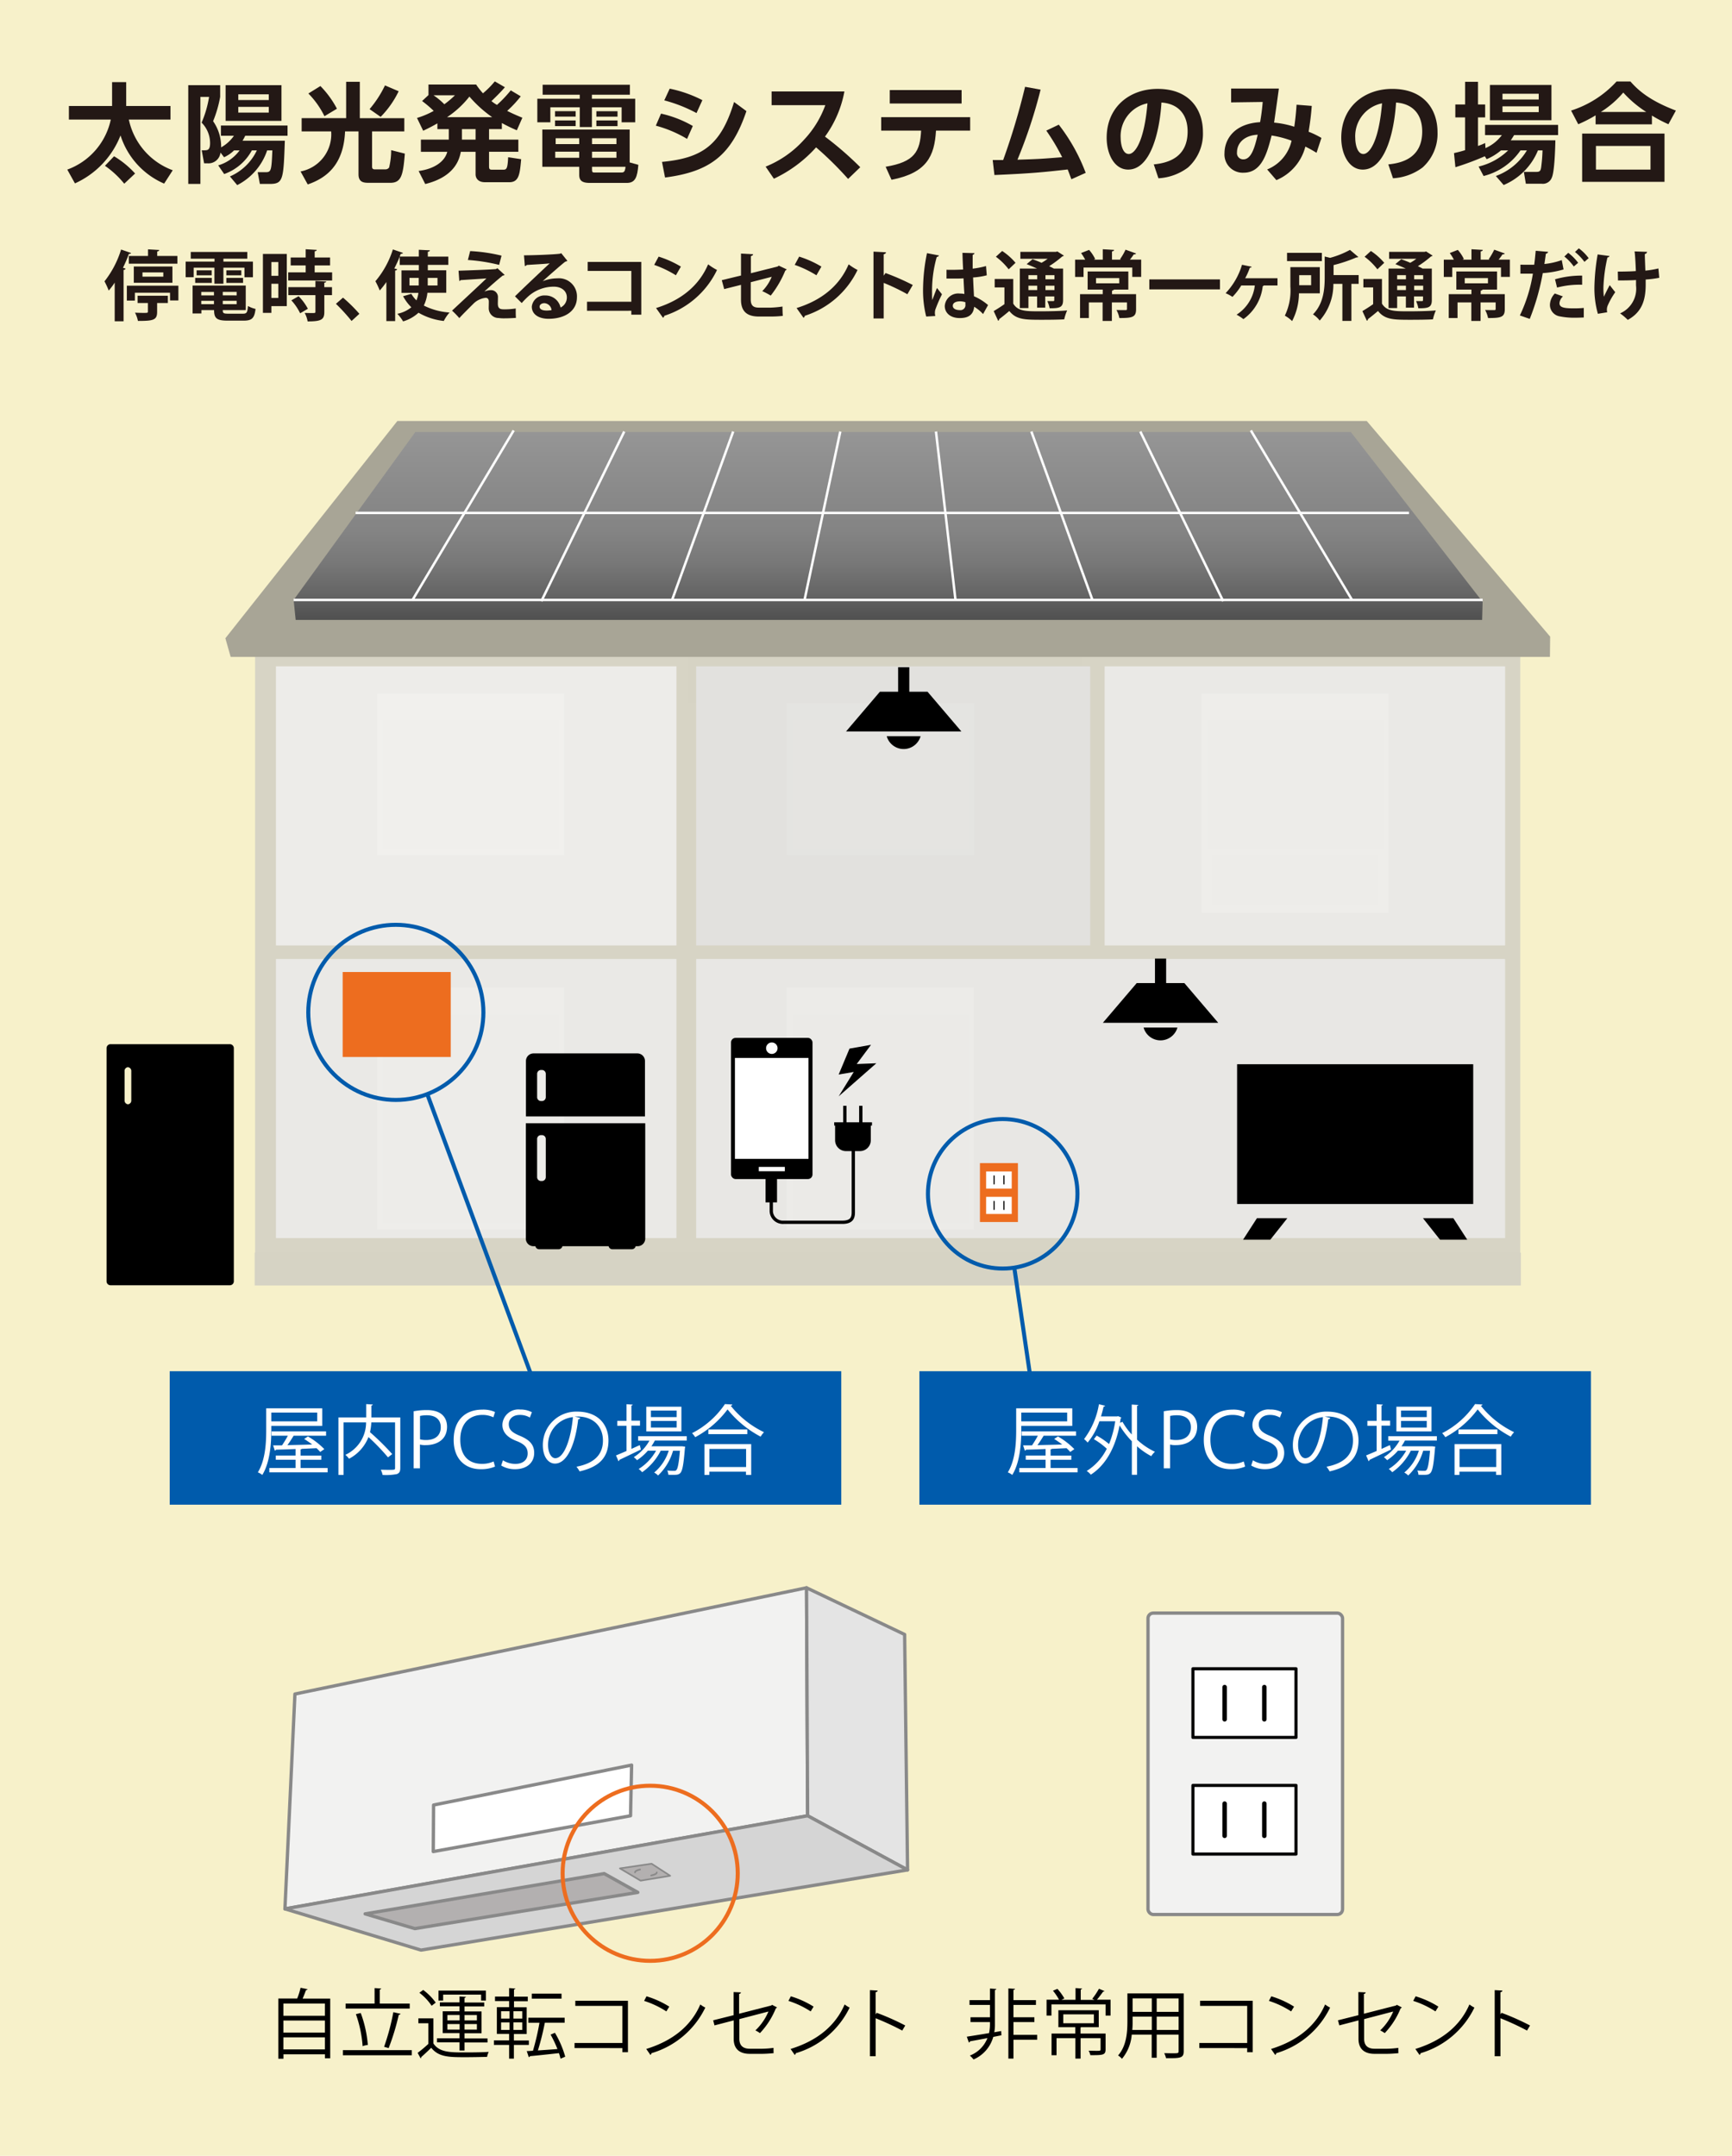 <svg xmlns="http://www.w3.org/2000/svg" xmlns:xlink="http://www.w3.org/1999/xlink" width="262" height="326.113" viewBox="0 0 262 326.113">
  <defs>
    <linearGradient id="linear-gradient" x1="0.5" y1="1.361" x2="0.5" y2="-1.976" gradientUnits="objectBoundingBox">
      <stop offset="0.06" stop-color="#2b2b2b"/>
      <stop offset="0.1" stop-color="#4b4b4b"/>
      <stop offset="0.15" stop-color="#656565"/>
      <stop offset="0.2" stop-color="#787878"/>
      <stop offset="0.25" stop-color="#848484"/>
      <stop offset="0.3" stop-color="#888"/>
      <stop offset="0.88" stop-color="#d0d0d0"/>
    </linearGradient>
  </defs>
  <g id="アセット_6" data-name="アセット 6" style="isolation: isolate">
    <g id="_レイヤー_2">
      <g id="WORKS">
        <rect id="長方形_863" data-name="長方形 863" width="262" height="326.113" fill="#f7f1ca"/>
        <path id="パス_1397" data-name="パス 1397" d="M6.2,20.8a10.342,10.342,0,0,0,6.582-7.567H6.446V11.181h6.533V7.57h2.134v3.611h6.7v2.052h-6.3A10.487,10.487,0,0,0,22.154,20.9l-1.3,2.019a11.861,11.861,0,0,1-6.6-7.288,13.26,13.26,0,0,1-6.894,7.255L6.2,20.8Zm7.074-2.019a13.974,13.974,0,0,1,3.184,2.61l-1.641,1.543A14,14,0,0,0,11.9,20.225l1.379-1.444Z" transform="translate(3.977 4.855)" fill="#231815"/>
        <path id="パス_1398" data-name="パス 1398" d="M21.88,19.98a6.13,6.13,0,0,0,3.234-2.265h-.837a5.08,5.08,0,0,1-1.51,1.034l-.542-.706a1.824,1.824,0,0,1-1.986,1.625h-.492l-.361-1.97h.41c.476,0,.854-.033.854-1.083a4.4,4.4,0,0,0-1.28-3.1A16.377,16.377,0,0,0,20.5,9.623H19.188V22.787H17.35V7.85h4.826V9.623A18.247,18.247,0,0,1,21.109,13.3a6.754,6.754,0,0,1,1.215,3.956A5.772,5.772,0,0,0,24.26,15.5h-1.97V13.956H32.369V15.5h-6.4c-.131.263-.23.46-.41.755h6.4c-.2,5.827-.23,6.533-2.265,6.533h-1.51l-.328-1.773h1.083c.936,0,1-.049,1.133-3.3h-.788a9.16,9.16,0,0,1-4.53,5.252l-1.1-1.313a8,8,0,0,0,4.071-3.939h-.755a7.675,7.675,0,0,1-4.186,3.578l-.9-1.313ZM31.45,7.85v5.4H23V7.85H31.45ZM24.917,9.229v.87h4.612v-.87Zm0,1.9V12h4.612v-.87Z" transform="translate(11.128 5.035)" fill="#231815"/>
        <path id="パス_1399" data-name="パス 1399" d="M27.864,13.039h6.73V7.54h2.068v5.5h6.73v2H38.517v5.3c0,.148,0,.443.394.443h1.625a.67.67,0,0,0,.558-.279,11.276,11.276,0,0,0,.312-2.626l2.068.525c-.263,3.217-.509,4.415-2.2,4.415H38.106c-.739,0-1.641,0-1.641-1.28v-6.5H34.43c-.213,5.039-2.79,7.042-5.646,8.026L27.7,21.1a5.72,5.72,0,0,0,4.629-6.057H27.864v-2Zm3.447-.3a13.1,13.1,0,0,0-2.429-3.431L30.7,8.18A14.335,14.335,0,0,1,33.2,11.611l-1.888,1.133Zm6.828-1.067A16.459,16.459,0,0,0,40.47,8.082l2.068.886a14.321,14.321,0,0,1-2.725,3.874Z" transform="translate(17.767 4.836)" fill="#231815"/>
        <path id="パス_1400" data-name="パス 1400" d="M54.122,9.765a17.069,17.069,0,0,1-2.052,2.2c.854.427,1.346.64,2.3,1.034l-.837,1.9a24.693,24.693,0,0,1-2.265-1.1v.919H49.329v1.592h4.432v1.838H49.329V20.4c0,.41.164.46.46.46h1.674c.509,0,.673-.115.755-1.888l1.97.3c-.2,2.216-.312,3.48-1.789,3.48H48.705c-1.133,0-1.412-.722-1.412-1.182V18.153H45.061c-.213,1.1-.87,3.759-5.384,4.875l-1-1.97c2.446-.328,3.972-1.477,4.333-2.905H39.021V16.314h4.218V14.722H41.516v-.87c-.755.427-1.247.689-2.15,1.116l-.936-1.937a12.3,12.3,0,0,0,2.528-1.067A17.5,17.5,0,0,0,39.2,10.471l.968-.9V7.976h7.206a11.54,11.54,0,0,0,1.034,1.33A13.4,13.4,0,0,0,50.2,7.5l1.527.886c-.673.788-1.494,1.576-2.035,2.1a5.623,5.623,0,0,0,.837.574,18.985,18.985,0,0,0,2.085-2.2l1.51.9ZM40.925,9.6a10.71,10.71,0,0,1,1.641,1.362A13.946,13.946,0,0,0,44.175,9.6Zm8.88,3.316A18.509,18.509,0,0,1,46.358,9.8a14.415,14.415,0,0,1-3.381,3.119Zm-2.511,1.806H45.225v1.592h2.068Z" transform="translate(24.649 4.81)" fill="#231815"/>
        <path id="パス_1401" data-name="パス 1401" d="M63.521,9.32H57.776v.607h6.549v3.562H62.274V11.224h-4.5v2.987H55.938V11.224H51.49v2.265H49.52V9.927h6.418V9.32H50.324V7.81h13.2Zm1.28,10.6c-.148,1.871-.46,2.741-1.756,2.741H57.5c-.9,0-1.641-.148-1.641-1.182V20.219H50.275v-5.63H63.488v4.973l1.313.361Zm-9.487-8.109v.821H52.2v-.821Zm0,1.4v.854H52.2V13.21Zm.542,4.727H52.228v.919h3.627Zm0-2.035H52.294v.886h3.562V15.9Zm5.63,0H57.793v.886h3.693Zm0,2.035H57.793v.919h3.693Zm.657,3.151c.443,0,.624-.033.722-.87H57.793v.46c0,.328.066.41.378.41h3.972Zm-.492-9.274v.821h-3.2v-.821Zm0,1.4v.854h-3.2V13.21Z" transform="translate(31.762 5.009)" fill="#231815"/>
        <path id="パス_1402" data-name="パス 1402" d="M65.167,15.77a18.54,18.54,0,0,0-4.727-2l.788-1.822a16.869,16.869,0,0,1,4.809,1.871Zm-3.792,3.48c6.057-.574,8.913-2.495,10.9-9.061l1.871,1.379C71.9,18.2,68.7,20.727,61.835,21.613l-.46-2.364Zm5.22-7.386a22.117,22.117,0,0,0-4.875-1.92l.821-1.773a19.162,19.162,0,0,1,4.941,1.74Z" transform="translate(38.766 5.24)" fill="#231815"/>
        <path id="パス_1403" data-name="パス 1403" d="M82.477,8.43a16.744,16.744,0,0,1-2.938,6.828,50.314,50.314,0,0,1,5.335,4.629L83.035,21.66a51.292,51.292,0,0,0-4.842-4.776,19.914,19.914,0,0,1-6.385,4.744L70.56,19.8a15.683,15.683,0,0,0,5.811-4.071A15.1,15.1,0,0,0,79.588,10.5H71.463V8.43H82.477Z" transform="translate(45.257 5.407)" fill="#231815"/>
        <path id="パス_1404" data-name="パス 1404" d="M81.883,19.9c4.4-.722,5.2-2.314,5.367-5.466H81.21V12.4H94.669v2.035H89.5c-.23,3.874-1.4,6.4-6.73,7.436l-.886-1.97ZM93.373,8.3v2.035H82.507V8.3Z" transform="translate(52.088 5.324)" fill="#231815"/>
        <path id="パス_1405" data-name="パス 1405" d="M91.49,19.079h1.576A103.367,103.367,0,0,0,96.381,8l2.347.427a74.915,74.915,0,0,1-3.5,10.6c3.316-.1,3.66-.131,6.763-.378a31.93,31.93,0,0,0-2.4-4.021l1.888-.9a27.648,27.648,0,0,1,4.071,7.288l-2.167.968c-.279-.755-.378-1.034-.558-1.477-3.726.41-5.351.591-11.079.837l-.263-2.265Z" transform="translate(58.682 5.131)" fill="#231815"/>
        <path id="パス_1406" data-name="パス 1406" d="M109.114,19.614c2.068-.2,5.121-.985,5.121-4.973,0-2.561-1.379-4.2-3.956-4.383C110,14.739,108.621,20.4,105.24,20.4c-2.085,0-3.25-2.347-3.25-4.809,0-4.727,3.545-7.4,7.7-7.4,4.891,0,6.861,3.184,6.861,6.549a6.832,6.832,0,0,1-2.265,5.351,8.259,8.259,0,0,1-4.465,1.625l-.706-2.1Zm-5.006-3.972c0,.771.246,2.4,1.231,2.4.87,0,2.314-1.723,2.823-7.665A5.068,5.068,0,0,0,104.107,15.642Z" transform="translate(65.416 5.253)" fill="#231815"/>
        <path id="パス_1407" data-name="パス 1407" d="M119.3,20.4a6.127,6.127,0,0,0,3.693-4.35,15.212,15.212,0,0,0-3.02-.788c-.689,2.708-1.494,5.63-4.235,5.63a2.765,2.765,0,0,1-2.889-2.987c0-1.723,1.133-4.4,5.384-4.662.2-1.083.345-2.364.394-3.053l-4.776.066V8.16h7.222c-.23,1.723-.476,3.431-.722,5.154a14.3,14.3,0,0,1,3.053.624c.181-1.264.263-2.117.345-3.332l2.3.181c-.115,1.494-.23,2.347-.476,3.907a12.93,12.93,0,0,1,1.937.936l-.739,2.249c-.607-.361-.952-.574-1.691-.936a7.512,7.512,0,0,1-4.383,5.072L119.3,20.4Zm-4.563-2.577a.942.942,0,0,0,.968,1.05c1.264,0,1.756-2.019,2.167-3.726C116.051,15.218,114.738,16.252,114.738,17.828Z" transform="translate(72.382 5.234)" fill="#231815"/>
        <path id="パス_1408" data-name="パス 1408" d="M130.734,19.614c2.068-.2,5.121-.985,5.121-4.973,0-2.561-1.379-4.2-3.956-4.383-.279,4.481-1.658,10.144-5.039,10.144-2.085,0-3.25-2.347-3.25-4.809,0-4.727,3.545-7.4,7.7-7.4,4.891,0,6.861,3.184,6.861,6.549A6.832,6.832,0,0,1,135.9,20.09a8.259,8.259,0,0,1-4.465,1.625l-.706-2.1Zm-5.006-3.972c0,.771.246,2.4,1.231,2.4.87,0,2.314-1.723,2.823-7.665A5.068,5.068,0,0,0,125.727,15.642Z" transform="translate(79.283 5.253)" fill="#231815"/>
        <path id="パス_1409" data-name="パス 1409" d="M141.107,17.914a8.359,8.359,0,0,1-2.167,1.33l-.279-.443a42.347,42.347,0,0,1-4.448,1.658L134,18.324c.492-.115.936-.213,1.674-.443V12.924H134.2V10.971h1.477V7.54h1.953v3.431h1.083v1.953h-1.083v4.317a9.444,9.444,0,0,0,1.083-.443l.049.771a6.119,6.119,0,0,0,2.479-1.97h-2.544V14.056h11.047V15.6h-6.648c-.2.312-.3.492-.509.788h6.746c0,.1-.066,4.563-.525,5.614a1.448,1.448,0,0,1-1.576.952h-2.364l-.3-1.789h1.953c.525,0,.591-.279.657-.657a24.338,24.338,0,0,0,.213-2.593H146.7a9.633,9.633,0,0,1-5.187,5.236l-1.182-1.362a9.06,9.06,0,0,0,4.694-3.874h-.968a9.578,9.578,0,0,1-5.581,3.874l-.755-1.428a9.537,9.537,0,0,0,4.465-2.446h-1.083Zm-1.674-9.9h9.307v5.335h-9.307Zm1.9,1.33v.87h5.482v-.87Zm0,1.9v.886h5.482V11.25Z" transform="translate(85.947 4.836)" fill="#231815"/>
        <path id="パス_1410" data-name="パス 1410" d="M159.513,13.977a20.89,20.89,0,0,1-2.495-1.313v1.33H148.5V12.631a20.623,20.623,0,0,1-2.626,1.346l-1.083-2.068a15.774,15.774,0,0,0,6.877-4.4h2.1c1.018,1.149,2.675,2.807,6.877,4.4l-1.133,2.068Zm-.591,1.412v7.3H146.464v-7.3h12.458Zm-2.117,1.871h-8.256v3.578h8.256Zm-.64-5.138a16.864,16.864,0,0,1-3.48-2.938,14.731,14.731,0,0,1-3.4,2.938Z" transform="translate(92.868 4.817)" fill="#231815"/>
        <path id="パス_1411" data-name="パス 1411" d="M11.189,27.986a10.443,10.443,0,0,1-.919,1.231,13.171,13.171,0,0,0-.64-1.4,14.71,14.71,0,0,0,2.511-4.809l1.51.525c-.049.1-.148.148-.328.131a21.3,21.3,0,0,1-.9,2.1l.394.131c-.016.1-.115.181-.3.2v7.764H11.173V28.019Zm1.838.492h7.78v2.232H19.544V29.546H14.226v1.182H13.011V28.479Zm.279-4.5h2.905v-1l1.691.1c0,.131-.1.181-.3.23v.673H20.66v1.165H13.307V23.981Zm6.6,4.054H14.062V25.573h5.843ZM14.636,31.1v-1.1h4.58v1.1H17.591v1.346c0,1.247-.607,1.362-2.905,1.362a4.361,4.361,0,0,0-.443-1.247c.427.016.9.033,1.247.033.64,0,.706,0,.706-.2V31.1H14.6Zm.739-4.629v.64h3.151v-.64Z" transform="translate(6.177 14.739)" fill="#231815"/>
        <path id="パス_1412" data-name="パス 1412" d="M18.325,25.6v1.444H17.11V24.681h4.366v-.443H17.881V23.22h8.552v1.018H22.822v.443h4.465v2.364h-1.28V25.6H22.822v2.429H21.46V25.6H18.308Zm4.4,6.434c0,.443.1.525.837.525h2.2c.591,0,.689-.164.771-1.165a4.184,4.184,0,0,0,1.149.443c-.164,1.4-.542,1.773-1.806,1.773H23.446c-1.641,0-2.035-.361-2.035-1.592H19.49v.509H18.16V28.308H26.2v3.71h-3.48ZM18.554,27.9v-.755h2.511V27.9Zm.213-1.9h2.282v.755H18.768Zm2.626,3.266h-1.92v.525h1.92Zm-1.92,1.855h1.92v-.509h-1.92Zm5.351-1.33V29.26h-2.1v.525Zm-2.1,1.33h2.1v-.509h-2.1Zm.542-5.121H25.53v.755H23.265Zm0,1.9v-.755h2.528V27.9Z" transform="translate(10.974 14.893)" fill="#231815"/>
        <path id="パス_1413" data-name="パス 1413" d="M27.841,23.676v7.9H25.51v1.018H24.23V23.676Zm-1.28,1.231H25.51v2.085h1.05ZM25.51,30.34h1.05V28.19H25.51Zm6.549-3.874H34.7V27.7H28.054V26.466H30.7v-1.05H28.432v-1.2H30.7V22.97l1.674.1c0,.1-.1.181-.312.213v.936H34.39v1.2H32.059v1.05Zm1.756,1.362c0,.1-.1.181-.3.213V28.7h1.165v1.215H33.52v2.528c0,1.165-.427,1.444-2.528,1.444a4.1,4.1,0,0,0-.443-1.28c.328,0,.689.016.968.016.624,0,.657,0,.657-.213V29.913h-4.1V28.7h4.1v-.936l1.641.082ZM29.86,32.654A8.093,8.093,0,0,0,28.53,30.7l1.1-.624a7.936,7.936,0,0,1,1.4,1.9l-1.182.689Z" transform="translate(15.541 14.733)" fill="#231815"/>
        <path id="パス_1414" data-name="パス 1414" d="M32.027,27.43a23.381,23.381,0,0,1,2.479,2.446l-1.182,1.083a28.413,28.413,0,0,0-2.364-2.593l1.067-.936Z" transform="translate(19.858 17.594)" fill="#231815"/>
        <path id="パス_1415" data-name="パス 1415" d="M42.462,29.556a5.872,5.872,0,0,1-.542,1.92,10.113,10.113,0,0,0,3.89,1.05,6.283,6.283,0,0,0-.87,1.28,9.721,9.721,0,0,1-3.824-1.247,5.836,5.836,0,0,1-2.331,1.313,6.231,6.231,0,0,0-.87-1.149,4.9,4.9,0,0,0,2.117-.985,6.852,6.852,0,0,1-1.247-1.674l1.247-.361a4.442,4.442,0,0,0,.771.985,4.428,4.428,0,0,0,.3-1.133H38.539v-3.4h2.626v-.821H38.277V24.09c-.246.591-.525,1.2-.821,1.773l.427.115c-.016.1-.1.181-.3.2v7.649h-1.33V27.914a11.967,11.967,0,0,1-1,1.28,13.349,13.349,0,0,0-.657-1.4,13.808,13.808,0,0,0,2.643-4.809l1.527.525c-.049.1-.148.148-.328.131a4.55,4.55,0,0,0-.164.427h2.889V23.039l1.674.082c0,.115-.1.181-.312.23v.722h3.1v1.247h-3.1v.821h2.79v3.4H42.462Zm-1.313-1.116V27.29h-1.4v1.149Zm1.362-1.149v1.149h1.477V27.29Z" transform="translate(22.192 14.746)" fill="#231815"/>
        <path id="パス_1416" data-name="パス 1416" d="M46.6,29.246a2.67,2.67,0,0,1,.952-.2,1.039,1.039,0,0,1,1.05,1.1c0,.328-.016.739-.016.936,0,.87.476.87,1.083.87a11.2,11.2,0,0,0,1.625-.131v.525c0,.607.033.9.033.9-.476.033-1.083.066-1.625.066a5.876,5.876,0,0,1-1-.049,1.48,1.48,0,0,1-1.494-1.461c0-.279.016-.739.016-1.018,0-.361-.164-.574-.476-.574a3.1,3.1,0,0,0-1.9.936c-.591.591-1.756,1.74-2.085,2.134a13.632,13.632,0,0,0-1.1-1.133c1.165-1.1,4.284-3.972,5.2-4.875-.755.066-2.741.181-3.923.263-.066.1-.1.131-.181.131l-.115-1.559c1.559-.049,4.448-.148,5.663-.246l.213-.131,1.1,1.018a.718.718,0,0,1-.3.1c-.739.591-1.789,1.51-2.725,2.364h0Zm2.167-4.021a26.961,26.961,0,0,0-4.711-.739L44.4,23.14a25.2,25.2,0,0,1,4.744.689l-.361,1.4Z" transform="translate(26.721 14.842)" fill="#231815"/>
        <path id="パス_1417" data-name="パス 1417" d="M51.678,27.565a6.024,6.024,0,0,1,2.2-.427,2.727,2.727,0,0,1,2.955,2.872c0,2.052-1.789,3.25-4.3,3.25-1.477,0-2.528-.673-2.528-1.838a1.9,1.9,0,0,1,2.019-1.691,2.323,2.323,0,0,1,2.331,1.822,1.673,1.673,0,0,0,.952-1.527c0-.985-.821-1.625-1.97-1.625a5.814,5.814,0,0,0-3.824,1.428,12.61,12.61,0,0,0-1.034,1.05L47.46,29.863c.821-.821,3.71-3.562,5.252-4.99-.558.082-2.544.181-3.48.246a.372.372,0,0,1-.279.164l-.131-1.625c1.477,0,4.711-.131,5.466-.246l.164-.082.936,1.165a1.438,1.438,0,0,1-.328.131c-.591.443-2.446,2.085-3.4,2.938h0Zm.607,4.448a4.493,4.493,0,0,0,.706-.066,1.157,1.157,0,0,0-1.083-1.05c-.378,0-.722.2-.722.525C51.186,31.964,51.908,32.013,52.286,32.013Z" transform="translate(30.441 14.964)" fill="#231815"/>
        <path id="パス_1418" data-name="パス 1418" d="M62.307,24.13v7.994H60.8v-.591H54.1V30.17h6.7V25.509H54.2V24.146h8.109Z" transform="translate(34.7 15.477)" fill="#231815"/>
        <path id="パス_1419" data-name="パス 1419" d="M60.963,23.65a15.532,15.532,0,0,1,3.365,1.51l-.755,1.313A16.476,16.476,0,0,0,60.29,24.9Zm-.394,7.78c3.874-1.2,6.533-3.447,7.879-6.615a8.737,8.737,0,0,0,1.346.854A13.3,13.3,0,0,1,61.817,32.6a.39.39,0,0,1-.2.3l-1.05-1.477Z" transform="translate(38.67 15.169)" fill="#231815"/>
        <path id="パス_1420" data-name="パス 1420" d="M76.352,25.75a.754.754,0,0,1-.23.2,15.726,15.726,0,0,1-2.2,3.775,11.545,11.545,0,0,0-1.28-.673,6.816,6.816,0,0,0,1.428-2.167L70.9,27.7V30.3c0,.919.378,1.247,1.231,1.247h1.806A15.878,15.878,0,0,0,75.7,31.38c0,.427.016,1.018.049,1.412a15.394,15.394,0,0,1-1.773.1H72.117c-1.806,0-2.692-.8-2.692-2.544V28.1l-2.544.64-.361-1.346,2.905-.706V23.37l1.822.1c0,.148-.131.23-.328.279v2.593l4.054-1.018.164-.131,1.247.591Z" transform="translate(42.666 14.989)" fill="#231815"/>
        <path id="パス_1421" data-name="パス 1421" d="M73.913,23.65a15.533,15.533,0,0,1,3.365,1.51l-.755,1.313A16.475,16.475,0,0,0,73.24,24.9l.673-1.247Zm-.394,7.78c3.874-1.2,6.533-3.447,7.879-6.615a8.738,8.738,0,0,0,1.346.854A13.3,13.3,0,0,1,74.767,32.6a.39.39,0,0,1-.2.3l-1.05-1.477Z" transform="translate(46.976 15.169)" fill="#231815"/>
        <path id="パス_1422" data-name="パス 1422" d="M85.638,29.641a31.761,31.761,0,0,0-3.595-1.723V33.3H80.5V23.19l1.888.1c0,.131-.1.246-.345.3v3.234l.279-.394a35.905,35.905,0,0,1,4.12,1.806l-.821,1.412Z" transform="translate(51.633 14.874)" fill="#231815"/>
        <path id="パス_1423" data-name="パス 1423" d="M85.546,32.951a16.172,16.172,0,0,1-.476-4.4,27.788,27.788,0,0,1,.591-5.2l1.806.345c-.016.115-.164.213-.328.23a18.679,18.679,0,0,0-.706,5.581,7.051,7.051,0,0,0,.033.936c.164-.443.525-1.4.706-1.822l.755.952a21.889,21.889,0,0,0-.952,2.183,1.594,1.594,0,0,0-.115.607,1.36,1.36,0,0,0,.066.492l-1.379.082ZM88.6,25.861c.837.033,1.691,0,2.528-.033-.049-.9-.082-1.674-.1-2.528l1.822.049a.3.3,0,0,1-.279.246v2.1A12.947,12.947,0,0,0,94.59,25.3l.115,1.4a10.918,10.918,0,0,1-2.068.328c.033,1.034.1,2.085.131,2.84A8.4,8.4,0,0,1,94.9,31.2l-.755,1.362a5.962,5.962,0,0,0-1.346-1.1c-.148,1.461-1.215,1.707-2.183,1.707-1.412,0-2.265-.771-2.265-1.838a2.043,2.043,0,0,1,2.282-1.871,3.485,3.485,0,0,1,.689.066c-.049-.607-.1-1.527-.131-2.364-.328.016-.739.033-.985.033H88.615v-1.33Zm2.856,4.908a2.558,2.558,0,0,0-.788-.131c-.558,0-1.1.181-1.1.673,0,.443.476.657,1.067.657a.756.756,0,0,0,.837-.87v-.328Z" transform="translate(54.564 14.945)" fill="#231815"/>
        <path id="パス_1424" data-name="パス 1424" d="M94.535,27.381v3.71c.689,1.165,1.937,1.165,4.054,1.165,1.362,0,3-.033,4.1-.131a6.812,6.812,0,0,0-.443,1.346c-.87.049-2.134.066-3.283.066-2.659,0-3.972,0-5.023-1.33-.525.443-1.067.886-1.527,1.231a.233.233,0,0,1-.164.246l-.673-1.461c.509-.3,1.1-.673,1.625-1.05V28.645H91.728v-1.28h2.807ZM92.86,23.13a9.453,9.453,0,0,1,2.019,1.789l-1.034.985A9.713,9.713,0,0,0,91.908,24l.952-.87Zm3.972,6.894v1.74h-1.3V25.789h2.593c-.525-.246-1.083-.476-1.559-.673l.886-.739c.41.148.9.328,1.362.542a7.427,7.427,0,0,0,.919-.607h-4.12v-1.05H101l.2-.066,1,.64a.729.729,0,0,1-.263.131,15.75,15.75,0,0,1-1.97,1.461c.263.131.509.246.706.361h1.4v4.776c0,1.133-.558,1.231-2.035,1.231a4.9,4.9,0,0,0-.345-1.083h.886c.131,0,.164-.066.164-.181v-.525H99.377V31.7H98.146V30.007h-1.33Zm1.33-3.234h-1.33v.624h1.33Zm-1.33,2.249h1.33v-.657h-1.33Zm3.939-1.625V26.79H99.409v.624Zm-1.362,1.625h1.362v-.657H99.409Z" transform="translate(58.739 14.836)" fill="#231815"/>
        <path id="パス_1425" data-name="パス 1425" d="M108.288,23.627c-.049.1-.164.131-.328.115a7.683,7.683,0,0,1-.591.8h1.707v2.61H107.73V25.744h-7.37v1.412H99.08v-2.61h1.527a7.853,7.853,0,0,0-.624-1l1.215-.476a5.924,5.924,0,0,1,.919,1.379l-.213.1h1.362V22.97l1.707.1c0,.131-.1.181-.312.23v1.247h1.362l-.148-.066a9.155,9.155,0,0,0,.837-1.444l1.592.574Zm.016,6.155v2.265c0,1.215-.591,1.33-2.528,1.33a3.885,3.885,0,0,0-.443-1.215c.558.016,1.2.016,1.362.016s.23-.033.23-.164v-1h-2.282V33.82h-1.4V31.013h-2.085v2.364h-1.33V29.765h3.431v-.689h-2.282V26.335h6.155v2.741h-2.167a.564.564,0,0,1-.3.164v.525h3.66Zm-6.057-2.446v.788h3.513v-.788Z" transform="translate(63.55 14.733)" fill="#231815"/>
        <path id="パス_1426" data-name="パス 1426" d="M105.92,25.75h10.686v1.51H105.92Z" transform="translate(67.937 16.516)" fill="#231815"/>
        <path id="パス_1427" data-name="パス 1427" d="M120.8,26.435v1.1h-2.068a.527.527,0,0,1-.164.115,7.078,7.078,0,0,1-2.922,4.973,8.08,8.08,0,0,0-1.034-.673,6.042,6.042,0,0,0,2.758-4.415h-2.052a9.185,9.185,0,0,1-1.33,1.723,6.786,6.786,0,0,0-1.034-.558,10.626,10.626,0,0,0,2.479-4.3l1.444.3c-.016.1-.115.148-.263.148a9.353,9.353,0,0,1-.706,1.592h4.924Z" transform="translate(72.446 15.65)" fill="#231815"/>
        <path id="パス_1428" data-name="パス 1428" d="M123.712,29.6h-3.168a9.194,9.194,0,0,1-1.034,4.2,5.057,5.057,0,0,0-1.1-.821,8.755,8.755,0,0,0,.837-4.4V25.64H123.7v3.972Zm.3-6.122v1.247h-5.269V23.473Zm-1.625,3.381h-1.806v1.51h1.806Zm7.189,0v1.313h-1.1v5.6h-1.362v-5.6h-1.362a8.266,8.266,0,0,1-2.068,5.548,3.976,3.976,0,0,0-1.018-.936c1.609-1.625,1.773-3.874,1.773-5.581V24.031l.821.2a13.439,13.439,0,0,0,3-1.2l1.28,1.083a1.16,1.16,0,0,1-.328.066,22.6,22.6,0,0,1-3.431,1.149v1.51h3.808Z" transform="translate(75.948 14.771)" fill="#231815"/>
        <path id="パス_1429" data-name="パス 1429" d="M128.515,27.381v3.71c.689,1.165,1.937,1.165,4.054,1.165,1.362,0,3-.033,4.1-.131a6.813,6.813,0,0,0-.443,1.346c-.87.049-2.134.066-3.283.066-2.659,0-3.972,0-5.023-1.33-.525.443-1.067.886-1.526,1.231a.233.233,0,0,1-.164.246l-.673-1.461c.509-.3,1.1-.673,1.625-1.05V28.645h-1.477v-1.28h2.807ZM126.84,23.13a9.452,9.452,0,0,1,2.019,1.789l-1.034.985a9.713,9.713,0,0,0-1.937-1.9l.952-.87Zm3.972,6.894v1.74h-1.3V25.789h2.593c-.525-.246-1.083-.476-1.559-.673l.886-.739c.41.148.9.328,1.362.542a7.427,7.427,0,0,0,.919-.607H129.6v-1.05h5.384l.2-.066,1,.64a.729.729,0,0,1-.263.131,15.751,15.751,0,0,1-1.97,1.461c.263.131.509.246.706.361h1.4v4.776c0,1.133-.558,1.231-2.035,1.231a4.9,4.9,0,0,0-.345-1.083h.886c.131,0,.164-.066.164-.181v-.525h-1.362V31.7h-1.231V30.007H130.8Zm1.33-3.234h-1.33v.624h1.33Zm-1.33,2.249h1.33v-.657h-1.33Zm3.939-1.625V26.79h-1.362v.624Zm-1.362,1.625h1.362v-.657h-1.362Z" transform="translate(80.534 14.836)" fill="#231815"/>
        <path id="パス_1430" data-name="パス 1430" d="M142.268,23.627c-.049.1-.164.131-.328.115a7.68,7.68,0,0,1-.591.8h1.707v2.61H141.71V25.744h-7.37v1.412h-1.28v-2.61h1.526a7.854,7.854,0,0,0-.624-1l1.215-.476a5.924,5.924,0,0,1,.919,1.379l-.213.1h1.362V22.97l1.707.1c0,.131-.1.181-.312.23v1.247H140l-.148-.066a10.635,10.635,0,0,0,.837-1.444l1.592.574Zm.016,6.155v2.265c0,1.215-.591,1.33-2.528,1.33a4.342,4.342,0,0,0-.443-1.215c.558.016,1.2.016,1.362.016s.23-.033.23-.164v-1h-2.282V33.82h-1.4V31.013h-2.085v2.364h-1.33V29.765h3.431v-.689h-2.282V26.335h6.155v2.741h-2.167a.565.565,0,0,1-.3.164v.525h3.66Zm-6.057-2.446v.788h3.513v-.788Z" transform="translate(85.344 14.733)" fill="#231815"/>
        <path id="パス_1431" data-name="パス 1431" d="M146.685,26.081a14.248,14.248,0,0,1-3.151.558,35.565,35.565,0,0,1-1.97,6.927l-1.494-.525a23.184,23.184,0,0,0,1.97-6.319h-1.888V25.359c.345.016.936.016,1.494.016h.591c.1-.673.164-1.461.23-2.117l1.871.164c0,.131-.148.246-.328.279-.066.41-.148,1.034-.23,1.559a10.966,10.966,0,0,0,2.626-.591l.279,1.444Zm3.069,7.271c-.394.016-.8.033-1.215.033a10.967,10.967,0,0,1-2.413-.2,1.765,1.765,0,0,1-1.51-1.756,2.589,2.589,0,0,1,.739-1.707l1.231.443a1.561,1.561,0,0,0-.525,1.018c0,.624.591.788,2.167.788a14.627,14.627,0,0,0,1.51-.066v1.444Zm-4.366-5.778a14.335,14.335,0,0,1,4.1-.558V28.4a13.188,13.188,0,0,0-3.792.427Zm2.019-3.989a7.459,7.459,0,0,1,1.477,1.494l-.657.558a7.708,7.708,0,0,0-1.428-1.51l.591-.558ZM149,22.9a7,7,0,0,1,1.477,1.477l-.64.558a8.092,8.092,0,0,0-1.428-1.494L149,22.88Z" transform="translate(89.841 14.675)" fill="#231815"/>
        <path id="パス_1432" data-name="パス 1432" d="M149.222,23.859c-.016.115-.164.213-.312.23a24.014,24.014,0,0,0-.607,4.432,11.5,11.5,0,0,0,.066,1.51c.2-.427.591-1.231.886-1.756l.837,1.067a11.157,11.157,0,0,0-1.133,2,1.611,1.611,0,0,0-.082,1.034l-1.412.23a14.011,14.011,0,0,1-.525-4.038,31.092,31.092,0,0,1,.492-4.941l1.822.246Zm1.28,2.364c.64,0,1.97-.016,2.708-.082-.049-1.33-.131-2.659-.2-2.971l1.9.066a.4.4,0,0,1-.345.328c0,.542.049,1.559.082,2.511a13.687,13.687,0,0,0,1.97-.328l.131,1.412a15.046,15.046,0,0,1-2.052.263v.755c0,2.4-.591,4.186-2.708,5.351a8.764,8.764,0,0,0-1.165-.985,4.067,4.067,0,0,0,2.413-4.218V27.5c-.706.049-1.822.066-2.725.066l-.033-1.33Z" transform="translate(94.247 14.861)" fill="#231815"/>
        <path id="パス_1433" data-name="パス 1433" d="M30.082,183.42a.5.5,0,0,1-.246.131c-.131.361-.328.854-.509,1.28H33.5v9.028h-.8v-.607h-6.27v.673H25.65v-9.11h2.856a10.185,10.185,0,0,0,.509-1.625l1.05.213Zm2.61,2.167h-6.27v1.838h6.27Zm0,2.561h-6.27v1.822h6.27Zm-6.27,4.366h6.27v-1.822h-6.27Z" transform="translate(16.452 117.498)"/>
        <path id="パス_1434" data-name="パス 1434" d="M31.6,192.609H42.023v.771H31.6Zm10.111-7.042v.755h-9.7v-.755h4.383V183.22l1.018.066a.341.341,0,0,1-.23.164v2.117Zm-7.419,1.4a17.894,17.894,0,0,1,1.083,4.859,2.877,2.877,0,0,0-.788.181,18.278,18.278,0,0,0-1.018-4.842l.739-.181Zm6.057.148a.532.532,0,0,1-.3.164,35.347,35.347,0,0,1-1.527,5.023l-.689-.2a34.693,34.693,0,0,0,1.4-5.236Z" transform="translate(20.268 117.517)"/>
        <path id="パス_1435" data-name="パス 1435" d="M40.87,187.707v3.775c.9,1.362,2.577,1.362,4.744,1.362,1.264,0,2.741-.016,3.627-.082a2.719,2.719,0,0,0-.246.755c-.788.016-2.052.049-3.2.049-2.528,0-4.12,0-5.252-1.428-.525.525-1.067,1.018-1.51,1.412,0,.1,0,.131-.1.181l-.443-.821a18.832,18.832,0,0,0,1.625-1.362v-3.119H38.6v-.739H40.87Zm-1.543-4.317a8.738,8.738,0,0,1,1.9,1.92l-.624.476a7.911,7.911,0,0,0-1.855-1.97l.591-.427Zm5.5,9.143v-1.215H41.412v-.607h3.414v-.788H42.282v-3.3h2.544v-.755H41.855v-.591h2.971v-.9l.985.066a.4.4,0,0,1-.23.164v.689h2.987v.591H45.581v.755h2.577v3.3H45.581v.788h3.48v.607h-3.48v1.215h-.755ZM42.347,184.1v.9h-.706v-1.51h7.173V185h-.722v-.9Zm.64,3.086V188h1.855v-.821Zm0,2.2h1.855v-.837H42.987Zm4.465-2.2H45.581V188h1.871Zm0,2.2v-.837H45.581v.837Z" transform="translate(24.687 117.626)"/>
        <path id="パス_1436" data-name="パス 1436" d="M50.805,191.821H48.54v2.068h-.722v-2.068h-2.3v-.689h2.3v-.985H45.963v-4.038h1.855v-.919H45.684V184.5h2.134v-1.28l.952.066a.29.29,0,0,1-.213.148v1.083h2.085v.689H48.557v.919h1.92v4.038H48.54v.985h2.265v.689Zm-4.2-5.1v1.116h1.28v-1.116Zm0,1.691v1.133h1.28v-1.133Zm3.2-.575v-1.116h-1.33v1.116Zm0,1.707v-1.133h-1.33v1.133Zm4.924.41a14.834,14.834,0,0,1,1.576,3.644l-.706.3c-.066-.246-.131-.525-.246-.837-1.641.181-3.316.361-4.4.46,0,.1-.1.131-.164.148l-.3-.919c.279,0,.591-.033.936-.049a38.184,38.184,0,0,0,.985-4.235H50.723V187.7h5.5v.755h-3a41.356,41.356,0,0,1-1.05,4.2c.9-.066,1.937-.131,2.955-.213a17.812,17.812,0,0,0-1.034-2.183l.657-.279Zm1.018-5.893v.755h-4.5v-.755Z" transform="translate(29.196 117.517)"/>
        <path id="パス_1437" data-name="パス 1437" d="M61.026,184.39v7.78h-.837v-.624H52.95v-.771h7.239v-5.614H53.065v-.771Z" transform="translate(33.962 118.267)"/>
        <path id="パス_1438" data-name="パス 1438" d="M59.738,183.98a14.085,14.085,0,0,1,3.431,1.559l-.443.722a13.922,13.922,0,0,0-3.365-1.592l.361-.689Zm-.049,7.961c4.087-1.264,6.8-3.545,8.174-6.73a4.786,4.786,0,0,0,.755.476,13.155,13.155,0,0,1-8.141,6.894.352.352,0,0,1-.164.263l-.624-.9Z" transform="translate(38.073 118.004)"/>
        <path id="パス_1439" data-name="パス 1439" d="M75.381,185.921a.706.706,0,0,1-.181.131,11.96,11.96,0,0,1-2.4,3.742,5.466,5.466,0,0,0-.689-.41,8.438,8.438,0,0,0,1.97-2.856l-4.4,1.149v2.971c0,1.133.673,1.51,1.592,1.51h1.871a14.38,14.38,0,0,0,1.707-.131c0,.246,0,.558.016.8-.46.049-1.264.1-1.707.1h-1.92c-1.444,0-2.413-.673-2.413-2.265v-2.79l-2.905.755-.2-.771,3.086-.771v-3.5l1.116.049a.285.285,0,0,1-.279.23v3l4.859-1.247.131-.1.722.378Z" transform="translate(42.159 117.754)"/>
        <path id="パス_1440" data-name="パス 1440" d="M73.038,183.98a14.085,14.085,0,0,1,3.431,1.559l-.443.722a13.922,13.922,0,0,0-3.365-1.592l.361-.689Zm-.049,7.961c4.087-1.264,6.8-3.545,8.174-6.73a4.787,4.787,0,0,0,.755.476,13.155,13.155,0,0,1-8.141,6.894.352.352,0,0,1-.164.263l-.624-.9Z" transform="translate(46.604 118.004)"/>
        <path id="パス_1441" data-name="パス 1441" d="M85.078,189.532a41.155,41.155,0,0,0-4.038-1.871v5.745h-.87v-10l1.165.066q0,.2-.3.246v3.365l.164-.246a36.927,36.927,0,0,1,4.317,1.92l-.46.771Z" transform="translate(51.421 117.639)"/>
        <path id="パス_1442" data-name="パス 1442" d="M94.3,189.668l.033.673-1.231.246A5.257,5.257,0,0,1,90.118,194a3.785,3.785,0,0,0-.558-.591,4.636,4.636,0,0,0,2.659-2.643c-1.018.2-1.953.361-2.643.492,0,.1-.082.148-.164.181l-.312-.886c.87-.131,2.085-.328,3.365-.542A6.808,6.808,0,0,0,92.6,188.7v-.361H89.658v-.722H92.6v-1.871H89.51v-.722H92.6v-1.756l.985.066a.34.34,0,0,1-.23.164v5.236a5.822,5.822,0,0,1-.1,1.149l1.034-.181Zm5.449.607v.739H96.158v2.856h-.771V183.25l1,.066c0,.1-.082.131-.23.164v1.543h3.4v.722h-3.4v1.871h3.168v.722H96.158v1.937Z" transform="translate(57.149 117.536)"/>
        <path id="パス_1443" data-name="パス 1443" d="M105.248,183.663a.606.606,0,0,1-.246.1c-.246.345-.624.854-.936,1.215h2.068v2.4h-.755v-1.691H97.189v1.691H96.45v-2.4h1.888a8.636,8.636,0,0,0-.919-1.362l.673-.279a8.149,8.149,0,0,1,1.05,1.444l-.443.213h2.134V183.22l1,.066a.338.338,0,0,1-.213.164v1.559h2.085l-.345-.164a11.223,11.223,0,0,0,1.018-1.526l.9.378Zm.131,6.434v2.4c0,.87-.427.87-2.3.87a2.6,2.6,0,0,0-.263-.673c.443,0,.837.016,1.133.016.591,0,.673,0,.673-.213V190.8H101.6v3.086h-.788V190.8H97.96v2.577h-.755V190.1H100.8v-.968H98.239v-2.561h6.106v2.561h-2.626s-.082.033-.131.049v.919h3.775Zm-6.4-2.905v1.346h4.629v-1.346Z" transform="translate(61.863 117.517)"/>
        <path id="パス_1444" data-name="パス 1444" d="M112.97,183.726v8.732c0,1.05-.509,1.067-2.675,1.05a3.038,3.038,0,0,0-.279-.755c.427,0,.837.016,1.165.016.952,0,1.018,0,1.018-.328v-2.495h-3.316v3.5h-.755v-3.5h-3.02a6.511,6.511,0,0,1-1.477,3.66,2.543,2.543,0,0,0-.591-.509c1.28-1.444,1.412-3.513,1.412-5.154V183.71h8.5Zm-7.731,4.235a11.564,11.564,0,0,1-.049,1.28h2.955v-2.019h-2.905v.739Zm2.905-3.5h-2.905V186.5h2.905ZM112.2,186.5v-2.035h-3.316V186.5Zm-3.316,2.741H112.2v-2.019h-3.316Z" transform="translate(66.09 117.831)"/>
        <path id="パス_1445" data-name="パス 1445" d="M118.606,184.39v7.78h-.837v-.624H110.53v-.771h7.239v-5.614h-7.124v-.771Z" transform="translate(70.894 118.267)"/>
        <path id="パス_1446" data-name="パス 1446" d="M117.318,183.98a14.085,14.085,0,0,1,3.431,1.559l-.443.722a13.922,13.922,0,0,0-3.365-1.592l.361-.689Zm-.049,7.961c4.087-1.264,6.8-3.545,8.174-6.73a4.786,4.786,0,0,0,.755.476,13.155,13.155,0,0,1-8.141,6.894.352.352,0,0,1-.164.263l-.624-.9Z" transform="translate(75.005 118.004)"/>
        <path id="パス_1447" data-name="パス 1447" d="M132.961,185.921a.706.706,0,0,1-.181.131,11.96,11.96,0,0,1-2.4,3.742,5.464,5.464,0,0,0-.689-.41,8.439,8.439,0,0,0,1.97-2.856l-4.4,1.149v2.971c0,1.133.673,1.51,1.592,1.51h1.871a14.38,14.38,0,0,0,1.707-.131c0,.246,0,.558.016.8-.46.049-1.264.1-1.707.1h-1.92c-1.444,0-2.413-.673-2.413-2.265v-2.79l-2.905.755-.2-.771,3.086-.771v-3.5l1.116.049a.285.285,0,0,1-.279.23v3l4.859-1.247.131-.1.722.378Z" transform="translate(79.091 117.754)"/>
        <path id="パス_1448" data-name="パス 1448" d="M130.618,183.98a14.085,14.085,0,0,1,3.431,1.559l-.443.722a13.923,13.923,0,0,0-3.365-1.592l.361-.689Zm-.049,7.961c4.087-1.264,6.8-3.545,8.174-6.73a4.785,4.785,0,0,0,.755.476,13.155,13.155,0,0,1-8.141,6.894.352.352,0,0,1-.164.263l-.624-.9Z" transform="translate(83.536 118.004)"/>
        <path id="パス_1449" data-name="パス 1449" d="M142.658,189.532a41.159,41.159,0,0,0-4.038-1.871v5.745h-.87v-10l1.165.066q0,.2-.3.246v3.365l.164-.246a36.927,36.927,0,0,1,4.317,1.92l-.46.771Z" transform="translate(88.353 117.639)"/>
        <g id="グループ_1024" data-name="グループ 1024" transform="translate(34.092 63.686)" opacity="0.6">
          <rect id="長方形_864" data-name="長方形 864" width="191.387" height="91.016" transform="translate(4.497 34.847)" fill="#c2c2c2"/>
          <rect id="長方形_865" data-name="長方形 865" width="28.281" height="24.408" transform="translate(22.947 41.265)" fill="#e1e1e1"/>
          <rect id="長方形_866" data-name="長方形 866" width="26.706" height="19.434" transform="translate(23.784 45.319)" fill="#dbdbdb" style="mix-blend-mode: multiply;isolation: isolate"/>
          <rect id="長方形_867" data-name="長方形 867" width="12.245" height="17.776" transform="translate(37.457 46.337)" fill="#dbdbdb" style="mix-blend-mode: multiply;isolation: isolate"/>
          <rect id="長方形_868" data-name="長方形 868" width="12.245" height="17.776" transform="translate(24.457 46.337)" fill="#dbdbdb" style="mix-blend-mode: multiply;isolation: isolate"/>
          <rect id="長方形_869" data-name="長方形 869" width="28.281" height="24.408" transform="translate(84.926 41.265)" fill="#d3d3d3"/>
          <rect id="長方形_870" data-name="長方形 870" width="26.706" height="19.434" transform="translate(85.763 45.319)" fill="#dbdbdb" style="mix-blend-mode: multiply;isolation: isolate"/>
          <rect id="長方形_871" data-name="長方形 871" width="12.245" height="17.776" transform="translate(99.436 46.337)" fill="#dbdbdb" style="mix-blend-mode: multiply;isolation: isolate"/>
          <rect id="長方形_872" data-name="長方形 872" width="12.245" height="17.776" transform="translate(86.436 46.337)" fill="#dbdbdb" style="mix-blend-mode: multiply;isolation: isolate"/>
          <rect id="長方形_873" data-name="長方形 873" width="28.281" height="36.57" transform="translate(22.947 85.714)" fill="#e1e1e1"/>
          <rect id="長方形_874" data-name="長方形 874" width="26.706" height="31.597" transform="translate(23.784 89.768)" fill="#dbdbdb" style="mix-blend-mode: multiply;isolation: isolate"/>
          <rect id="長方形_875" data-name="長方形 875" width="12.245" height="29.939" transform="translate(37.457 90.786)" fill="#dbdbdb" style="mix-blend-mode: multiply;isolation: isolate"/>
          <rect id="長方形_876" data-name="長方形 876" width="12.245" height="29.939" transform="translate(24.457 90.786)" fill="#dbdbdb" style="mix-blend-mode: multiply;isolation: isolate"/>
          <rect id="長方形_877" data-name="長方形 877" width="28.281" height="36.57" transform="translate(84.926 85.714)" fill="#e1e1e1"/>
          <rect id="長方形_878" data-name="長方形 878" width="26.706" height="31.597" transform="translate(85.763 89.768)" fill="#dbdbdb" style="mix-blend-mode: multiply;isolation: isolate"/>
          <rect id="長方形_879" data-name="長方形 879" width="12.245" height="29.939" transform="translate(99.436 90.786)" fill="#dbdbdb" style="mix-blend-mode: multiply;isolation: isolate"/>
          <rect id="長方形_880" data-name="長方形 880" width="12.245" height="29.939" transform="translate(86.436 90.786)" fill="#dbdbdb" style="mix-blend-mode: multiply;isolation: isolate"/>
          <rect id="長方形_881" data-name="長方形 881" width="28.281" height="33.123" transform="translate(147.66 41.265)" fill="#e1e1e1"/>
          <rect id="長方形_882" data-name="長方形 882" width="26.706" height="19.434" transform="translate(148.497 45.319)" fill="#dbdbdb" style="mix-blend-mode: multiply;isolation: isolate"/>
          <rect id="長方形_883" data-name="長方形 883" width="12.245" height="17.776" transform="translate(162.17 46.337)" fill="#dbdbdb" style="mix-blend-mode: multiply;isolation: isolate"/>
          <rect id="長方形_884" data-name="長方形 884" width="12.245" height="17.776" transform="translate(149.17 46.337)" fill="#dbdbdb" style="mix-blend-mode: multiply;isolation: isolate"/>
          <rect id="長方形_885" data-name="長方形 885" width="25.294" height="7.6" transform="translate(149.17 65.59)" fill="#dbdbdb" style="mix-blend-mode: multiply;isolation: isolate"/>
          <rect id="長方形_886" data-name="長方形 886" width="191.535" height="4.973" transform="translate(4.432 125.797)" fill="silver"/>
          <rect id="長方形_887" data-name="長方形 887" width="59.714" height="6.828" transform="translate(69.956 35.815)" fill="silver" style="mix-blend-mode: multiply;isolation: isolate"/>
          <path id="パス_1450" data-name="パス 1450" d="M193.429,38.8H46.786L20.77,71.661l.8,2.823H221.136l.033-3.069Z" transform="translate(-20.77 -38.8)" fill="#737373"/>
        </g>
        <rect id="長方形_888" data-name="長方形 888" width="60.584" height="42.217" transform="translate(41.741 100.798)" fill="#f2f2f2" opacity="0.8"/>
        <rect id="長方形_889" data-name="長方形 889" width="60.584" height="42.217" transform="translate(41.741 145.067)" fill="#eee" opacity="0.8"/>
        <rect id="長方形_890" data-name="長方形 890" width="59.599" height="42.217" transform="translate(105.312 100.798)" fill="#e5e5e5" opacity="0.8"/>
        <rect id="長方形_891" data-name="長方形 891" width="60.584" height="42.217" transform="translate(167.094 100.798)" fill="#efefef" opacity="0.8"/>
        <rect id="長方形_892" data-name="長方形 892" width="122.366" height="42.217" transform="translate(105.312 145.067)" fill="#ececec" opacity="0.8"/>
        <rect id="長方形_893" data-name="長方形 893" width="16.348" height="12.852" transform="translate(51.835 147.036)" fill="#ed6d1f"/>
        <path id="パス_1451" data-name="パス 1451" d="M65.327,97.08H49.619a1.152,1.152,0,0,0-1.149,1.149v8.388H66.476V98.229A1.152,1.152,0,0,0,65.327,97.08Zm-13.853,6.631a.582.582,0,0,1-.574.574h-.164a.582.582,0,0,1-.574-.574v-3.545a.582.582,0,0,1,.574-.574H50.9a.582.582,0,0,1,.574.574Z" transform="translate(31.089 62.267)"/>
        <path id="パス_1452" data-name="パス 1452" d="M48.46,103.52v17.448a1.152,1.152,0,0,0,1.149,1.149h.3a.583.583,0,0,0,.574.46h2.938a.6.6,0,0,0,.574-.46h6.992a.583.583,0,0,0,.574.46H64.5a.6.6,0,0,0,.574-.46h.3a1.152,1.152,0,0,0,1.149-1.149V103.52H48.509Zm3.02,8.158a.582.582,0,0,1-.574.574h-.164a.582.582,0,0,1-.574-.574v-5.794a.582.582,0,0,1,.574-.574h.164a.582.582,0,0,1,.574.574Z" transform="translate(31.082 66.398)"/>
        <rect id="長方形_894" data-name="長方形 894" width="5.745" height="8.913" transform="translate(148.235 175.941)" fill="#ed6d1f"/>
        <rect id="長方形_895" data-name="長方形 895" width="3.874" height="2.593" transform="translate(149.17 177.205)" fill="#fff"/>
        <line id="線_160" data-name="線 160" y2="1.215" transform="translate(150.368 177.878)" fill="none" stroke="#000" stroke-linecap="round" stroke-miterlimit="10" stroke-width="0.17"/>
        <line id="線_161" data-name="線 161" y2="1.215" transform="translate(151.862 177.878)" fill="none" stroke="#000" stroke-linecap="round" stroke-miterlimit="10" stroke-width="0.17"/>
        <rect id="長方形_896" data-name="長方形 896" width="3.874" height="2.593" transform="translate(149.17 181.046)" fill="#fff"/>
        <line id="線_162" data-name="線 162" y2="1.215" transform="translate(150.368 181.736)" fill="none" stroke="#000" stroke-linecap="round" stroke-miterlimit="10" stroke-width="0.17"/>
        <line id="線_163" data-name="線 163" y2="1.215" transform="translate(151.862 181.736)" fill="none" stroke="#000" stroke-linecap="round" stroke-miterlimit="10" stroke-width="0.17"/>
        <path id="パス_1453" data-name="パス 1453" d="M149.727,98.08v21.141H114.01V98.08Zm-34.814,26.541h4.12l2.577-3.25h-4.6Zm27.214-3.25,2.577,3.25h4.12l-2.1-3.25Z" transform="translate(73.126 62.908)"/>
        <path id="パス_1454" data-name="パス 1454" d="M95.418,71.207H77.97L83.091,65.2h2.758V61.49h1.691V65.2H90.3l5.121,6.008Zm-8.732,2.659a2.664,2.664,0,0,0,2.561-1.937H84.125a2.664,2.664,0,0,0,2.561,1.937Z" transform="translate(50.01 39.44)"/>
        <path id="パス_1455" data-name="パス 1455" d="M119.088,98.057H101.64l5.121-6.008h2.758V88.34h1.691v3.71h2.758l5.121,6.008Zm-8.732,2.659a2.664,2.664,0,0,0,2.561-1.937H107.8a2.664,2.664,0,0,0,2.561,1.937Z" transform="translate(65.192 56.661)"/>
        <path id="パス_1456" data-name="パス 1456" d="M29.074,132.095a.606.606,0,0,1-.607.607H10.427a.606.606,0,0,1-.607-.607V96.837a.606.606,0,0,1,.607-.607H28.466a.606.606,0,0,1,.607.607ZM13.562,100.317a.571.571,0,0,0-.509-.607.56.56,0,0,0-.509.607v4.4a.571.571,0,0,0,.509.607.56.56,0,0,0,.509-.607Z" transform="translate(6.299 61.722)"/>
        <path id="パス_1457" data-name="パス 1457" d="M206.842,68.239H27.372l-.312-3.02L45.476,39.81h141.5l19.943,25.7Z" transform="translate(17.356 25.534)" fill="url(#linear-gradient)"/>
        <line id="線_164" data-name="線 164" x2="179.864" transform="translate(44.416 90.753)" fill="none" stroke="#fff" stroke-miterlimit="10" stroke-width="0.37"/>
        <line id="線_165" data-name="線 165" x2="159.347" transform="translate(53.789 77.589)" fill="none" stroke="#fff" stroke-miterlimit="10" stroke-width="0.37"/>
        <line id="線_166" data-name="線 166" x1="15.331" y2="25.688" transform="translate(62.373 65.114)" fill="none" stroke="#fff" stroke-miterlimit="10" stroke-width="0.37"/>
        <line id="線_167" data-name="線 167" x1="12.54" y2="25.671" transform="translate(81.889 65.278)" fill="none" stroke="#fff" stroke-miterlimit="10" stroke-width="0.37"/>
        <line id="線_168" data-name="線 168" x1="9.257" y2="25.524" transform="translate(101.652 65.278)" fill="none" stroke="#fff" stroke-miterlimit="10" stroke-width="0.37"/>
        <line id="線_169" data-name="線 169" x2="15.331" y2="25.688" transform="translate(189.22 65.114)" fill="none" stroke="#fff" stroke-miterlimit="10" stroke-width="0.37"/>
        <line id="線_170" data-name="線 170" x2="12.54" y2="25.671" transform="translate(172.495 65.278)" fill="none" stroke="#fff" stroke-miterlimit="10" stroke-width="0.37"/>
        <line id="線_171" data-name="線 171" x2="9.257" y2="25.524" transform="translate(156.015 65.278)" fill="none" stroke="#fff" stroke-miterlimit="10" stroke-width="0.37"/>
        <line id="線_172" data-name="線 172" x2="2.955" y2="25.524" transform="translate(141.587 65.278)" fill="none" stroke="#fff" stroke-miterlimit="10" stroke-width="0.37"/>
        <line id="線_173" data-name="線 173" x1="5.417" y2="25.524" transform="translate(121.693 65.278)" fill="none" stroke="#fff" stroke-miterlimit="10" stroke-width="0.37"/>
        <circle id="楕円形_57" data-name="楕円形 57" cx="11.309" cy="11.309" r="11.309" transform="translate(140.372 169.277)" fill="none" stroke="#005bac" stroke-miterlimit="10" stroke-width="0.61"/>
        <circle id="楕円形_58" data-name="楕円形 58" cx="13.246" cy="13.246" r="13.246" transform="translate(46.632 139.896)" fill="none" stroke="#005bac" stroke-miterlimit="10" stroke-width="0.61"/>
        <rect id="長方形_897" data-name="長方形 897" width="29.43" height="45.598" rx="0.8" transform="translate(173.66 244.01)" fill="#f2f2f1"/>
        <rect id="長方形_898" data-name="長方形 898" width="29.43" height="45.598" rx="0.8" transform="translate(173.66 244.01)" fill="none" stroke="#898989" stroke-linecap="round" stroke-linejoin="round" stroke-width="0.5"/>
        <rect id="長方形_899" data-name="長方形 899" width="15.593" height="10.39" transform="translate(180.455 252.431)" fill="#fff" stroke="#000" stroke-linejoin="round" stroke-width="0.47"/>
        <line id="線_174" data-name="線 174" y2="4.875" transform="translate(185.248 255.205)" fill="none" stroke="#000" stroke-linecap="round" stroke-miterlimit="10" stroke-width="0.68"/>
        <line id="線_175" data-name="線 175" y2="4.875" transform="translate(191.256 255.205)" fill="none" stroke="#000" stroke-linecap="round" stroke-miterlimit="10" stroke-width="0.68"/>
        <rect id="長方形_900" data-name="長方形 900" width="15.593" height="10.39" transform="translate(180.455 270.076)" fill="#fff" stroke="#000" stroke-linejoin="round" stroke-width="0.47"/>
        <line id="線_176" data-name="線 176" y2="4.875" transform="translate(185.248 272.833)" fill="none" stroke="#000" stroke-linecap="round" stroke-miterlimit="10" stroke-width="0.68"/>
        <line id="線_177" data-name="線 177" y2="4.875" transform="translate(191.256 272.833)" fill="none" stroke="#000" stroke-linecap="round" stroke-miterlimit="10" stroke-width="0.68"/>
        <path id="パス_1458" data-name="パス 1458" d="M70.206,175.385,63.838,176.4l-5.778-4.235,6.369-1.018Z" transform="translate(37.24 109.775)" fill="#fff"/>
        <path id="パス_1459" data-name="パス 1459" d="M65.148,172.851l-4.284.673-1.674-1.231,4.284-.673Z" transform="translate(37.964 110.077)" fill="#fff" stroke="#000" stroke-linejoin="round" stroke-width="0.13"/>
        <line id="線_178" data-name="線 178" x2="0.788" y2="0.574" transform="translate(98.911 282.485)" fill="none" stroke="#000" stroke-linecap="round" stroke-miterlimit="10" stroke-width="0.13"/>
        <line id="線_179" data-name="線 179" x2="0.788" y2="0.574" transform="translate(100.568 282.222)" fill="none" stroke="#000" stroke-linecap="round" stroke-miterlimit="10" stroke-width="0.13"/>
        <path id="パス_1460" data-name="パス 1460" d="M66.668,173.961l-4.284.673-1.674-1.215,4.284-.689Z" transform="translate(38.939 110.789)" fill="#fff" stroke="#000" stroke-linejoin="round" stroke-width="0.13"/>
        <line id="線_180" data-name="線 180" x2="0.788" y2="0.574" transform="translate(101.406 284.323)" fill="none" stroke="#000" stroke-linecap="round" stroke-miterlimit="10" stroke-width="0.13"/>
        <line id="線_181" data-name="線 181" x2="0.788" y2="0.574" transform="translate(103.063 284.06)" fill="none" stroke="#000" stroke-linecap="round" stroke-miterlimit="10" stroke-width="0.13"/>
        <path id="パス_1461" data-name="パス 1461" d="M105.162,146.33,27.77,162.4l-1.51,32.5,79.066-14.083Z" transform="translate(16.843 93.856)" fill="#f2f2f1" stroke="#898989" stroke-linecap="round" stroke-linejoin="round" stroke-width="0.5"/>
        <path id="パス_1462" data-name="パス 1462" d="M69.935,162.67l-29.956,6.04-.049,7.042,29.841-5.417Z" transform="translate(25.611 104.336)" fill="#fff" stroke="#898989" stroke-linecap="round" stroke-linejoin="round" stroke-width="0.5"/>
        <path id="パス_1463" data-name="パス 1463" d="M74.494,180.816l15.117,8.191-.443-35.618L74.33,146.33Z" transform="translate(47.675 93.856)" fill="#e4e4e4" stroke="#898989" stroke-linecap="round" stroke-linejoin="round" stroke-width="0.5"/>
        <path id="パス_1464" data-name="パス 1464" d="M26.26,181.423l20.583,6.237,73.6-12.13-15.117-8.191Z" transform="translate(16.843 107.332)" fill="#d5d5d5" stroke="#898989" stroke-linecap="round" stroke-linejoin="round" stroke-width="0.5"/>
        <path id="パス_1465" data-name="パス 1465" d="M33.65,178.76l7.518,2.232L74.9,175.51l-5.088-2.84Z" transform="translate(21.583 110.75)" fill="#b3b0b0" stroke="#898989" stroke-linecap="round" stroke-linejoin="round" stroke-width="0.5"/>
        <path id="パス_1466" data-name="パス 1466" d="M57.13,172.466l3.135,1.855,4.465-.739-2.807-1.822Z" transform="translate(36.643 110.167)" fill="#b3b0b0" stroke="#898989" stroke-linecap="round" stroke-linejoin="round" stroke-width="0.25"/>
        <line id="線_182" data-name="線 182" x1="16.069" y1="43.415" transform="translate(64.671 165.617)" fill="none" stroke="#005bac" stroke-miterlimit="10" stroke-width="0.61"/>
        <line id="線_183" data-name="線 183" x2="2.626" y2="17.891" transform="translate(153.454 191.896)" fill="none" stroke="#005bac" stroke-miterlimit="10" stroke-width="0.61"/>
        <rect id="長方形_901" data-name="長方形 901" width="101.586" height="20.189" transform="translate(25.671 207.424)" fill="#005bac"/>
        <rect id="長方形_902" data-name="長方形 902" width="101.586" height="20.189" transform="translate(139.076 207.424)" fill="#005bac"/>
        <path id="パス_1467" data-name="パス 1467" d="M94.915,132.433v.591c0,1.986-.164,4.891-1.362,6.845a2.5,2.5,0,0,0-.673-.394c1.165-1.9,1.264-4.547,1.264-6.451V129.79h8.486v2.659H94.915Zm4.432,6.385h4.087v.657H94.62v-.657h3.972V137.57h-3v-.64h3v-.985c-1.133.049-2.183.082-2.971.1a.214.214,0,0,1-.164.148l-.263-.8H96.54a16.47,16.47,0,0,0,.886-1.461H94.965v-.657h8.24v.657H98.3c-.246.41-.591.952-.936,1.428,1.149-.033,2.446-.049,3.742-.1-.394-.3-.821-.591-1.215-.837l.574-.378a11.475,11.475,0,0,1,2.479,1.92l-.624.427a5.914,5.914,0,0,0-.558-.574l-2.2.1a.586.586,0,0,1-.213.082v.936h3.135v.64H99.347v1.247Zm2.511-8.388H94.915v1.33h6.943Z" transform="translate(59.573 83.247)" fill="#fff"/>
        <path id="パス_1468" data-name="パス 1468" d="M108.15,129.5a.4.4,0,0,1-.23.164v5.1a10.411,10.411,0,0,0,2.708,1.838,3.107,3.107,0,0,0-.558.657,10.372,10.372,0,0,1-2.15-1.494v4.317h-.788v-5.072a13.407,13.407,0,0,1-1.855-2.4c-.706,3.693-2.3,6.139-4.35,7.452a2.915,2.915,0,0,0-.624-.558,8.238,8.238,0,0,0,3.037-3.365,10.767,10.767,0,0,0-1.953-1.444l.427-.542a11.048,11.048,0,0,1,1.871,1.28,15.028,15.028,0,0,0,.936-3.447h-2.4a9.835,9.835,0,0,1-1.773,3.217,4.126,4.126,0,0,0-.542-.525,12.017,12.017,0,0,0,2.249-5.269l.952.23a.344.344,0,0,1-.246.131q-.172.739-.394,1.477h2.446l.148-.033.492.213a.621.621,0,0,1-.115.131l-.1.657.378-.148a10.759,10.759,0,0,0,1.4,1.92v-4.53l1.018.066Z" transform="translate(64.082 83.01)" fill="#fff"/>
        <path id="パス_1469" data-name="パス 1469" d="M107.266,130.131a10.385,10.385,0,0,1,1.986-.181c2.823,0,3.053,1.822,3.053,2.511,0,2.052-1.641,2.79-3.2,2.79a3.134,3.134,0,0,1-.9-.082v3.595h-.952v-8.65Zm.952,4.251a3.662,3.662,0,0,0,.919.1c1.379,0,2.216-.689,2.216-1.937s-.9-1.806-2.085-1.806a4.893,4.893,0,0,0-1.051.1V134.4Z" transform="translate(68.79 83.35)" fill="#fff"/>
        <path id="パス_1470" data-name="パス 1470" d="M117.194,138.527a5.363,5.363,0,0,1-2.183.394c-2.249,0-4.071-1.461-4.071-4.432s1.756-4.579,4.317-4.579a4.227,4.227,0,0,1,1.937.361l-.246.8a3.819,3.819,0,0,0-1.658-.361c-1.986,0-3.348,1.33-3.348,3.742s1.247,3.66,3.283,3.66a4.165,4.165,0,0,0,1.756-.361l.213.771Z" transform="translate(71.157 83.324)" fill="#fff"/>
        <path id="パス_1471" data-name="パス 1471" d="M119.676,131.131a2.913,2.913,0,0,0-1.543-.41c-1.215,0-1.674.755-1.674,1.379,0,.87.525,1.3,1.707,1.789,1.412.591,2.134,1.313,2.134,2.577,0,1.4-1.018,2.462-2.905,2.462a3.975,3.975,0,0,1-2.085-.558l.263-.788a3.554,3.554,0,0,0,1.888.542c1.165,0,1.855-.64,1.855-1.576,0-.87-.476-1.4-1.609-1.855-1.33-.492-2.216-1.264-2.216-2.479a2.415,2.415,0,0,1,2.675-2.314,3.661,3.661,0,0,1,1.789.41l-.3.788Z" transform="translate(73.96 83.318)" fill="#fff"/>
        <path id="パス_1472" data-name="パス 1472" d="M124.8,131.075a.3.3,0,0,1-.3.181c-.41,3.578-1.609,6.7-3.513,6.7-.968,0-1.838-.968-1.838-2.79a5.046,5.046,0,0,1,5.17-5.072c3.316,0,4.76,2.1,4.76,4.35,0,2.741-1.592,4.054-4.366,4.694a4.85,4.85,0,0,0-.476-.706c2.643-.509,4.005-1.789,4.005-3.972,0-1.9-1.215-3.628-3.907-3.628a2.311,2.311,0,0,0-.345.016l.821.2Zm-1.1-.148a4.213,4.213,0,0,0-3.759,4.218c0,1.231.525,2,1.083,2,1.4,0,2.4-3.069,2.675-6.221Z" transform="translate(76.423 83.44)" fill="#fff"/>
        <path id="パス_1473" data-name="パス 1473" d="M128.231,136.173l1.264-.574a6.133,6.133,0,0,1,.164.673c-1.182.574-2.446,1.182-3.25,1.559a.2.2,0,0,1-.131.2l-.378-.87c.443-.181.985-.41,1.592-.673v-3.808h-1.4v-.755h1.4V129.41l.952.066a.29.29,0,0,1-.213.148V131.9h1.3v.755h-1.3v3.48Zm8.4-1.264h-4.859a6.805,6.805,0,0,1-.525.87h4.694l.427.066-.049.23c-.2,2.495-.378,3.4-.689,3.742-.279.279-.558.279-1.165.279-.2,0-.427,0-.657-.016a1.425,1.425,0,0,0-.164-.64,9.283,9.283,0,0,0,1.018.049c.164,0,.263,0,.361-.115.213-.213.378-.985.542-2.922h-1.034a8.352,8.352,0,0,1-2.265,3.742,2.322,2.322,0,0,0-.591-.443,7.062,7.062,0,0,0,2.2-3.3h-1.215a8.886,8.886,0,0,1-2.807,3.25,3.01,3.01,0,0,0-.525-.492,7.588,7.588,0,0,0,2.626-2.758h-1.247a7.81,7.81,0,0,1-1.625,1.428,4.4,4.4,0,0,0-.492-.46,6.921,6.921,0,0,0,2.364-2.495h-1.707v-.673H136.6v.673Zm-.837-5.121v3.742H130.48v-3.742Zm-.722,1.576v-.985h-3.89v.985Zm0,1.576v-1h-3.89v1Z" transform="translate(80.752 83.003)" fill="#fff"/>
        <path id="パス_1474" data-name="パス 1474" d="M139,129.482a.259.259,0,0,1-.246.164,14.4,14.4,0,0,0,5.039,4.005,3.453,3.453,0,0,0-.509.673,15.9,15.9,0,0,1-5.006-4.12,14.766,14.766,0,0,1-4.891,4.2,4.068,4.068,0,0,0-.476-.607,13.3,13.3,0,0,0,4.973-4.4l1.133.066Zm-4.218,10.636v-4.662h7.074v4.662h-.788v-.492H135.52v.492h-.755Zm.591-6.877h5.893v.706h-5.893Zm5.712,2.938h-5.548v2.741h5.548Z" transform="translate(85.248 82.997)" fill="#fff"/>
        <path id="パス_1475" data-name="パス 1475" d="M25.8,132.433v.591c0,1.986-.164,4.891-1.362,6.845a2.5,2.5,0,0,0-.673-.394c1.165-1.9,1.264-4.547,1.264-6.451V129.79H33.51v2.659H25.8Zm4.432,6.385h4.087v.657H25.5v-.657h3.972V137.57h-3v-.64h3v-.985c-1.133.049-2.183.082-2.971.1a.214.214,0,0,1-.164.148l-.263-.8H27.42a16.47,16.47,0,0,0,.886-1.461H25.845v-.657h8.24v.657H29.177c-.246.41-.591.952-.936,1.428,1.149-.033,2.446-.049,3.742-.1-.394-.3-.821-.591-1.215-.837l.574-.378a11.475,11.475,0,0,1,2.479,1.92l-.624.427a5.915,5.915,0,0,0-.558-.574l-2.2.1a.586.586,0,0,1-.213.082v.936h3.135v.64H30.227v1.247Zm2.511-8.388H25.8v1.33h6.943Z" transform="translate(15.24 83.247)" fill="#fff"/>
        <path id="パス_1476" data-name="パス 1476" d="M40.546,131.419v7.633c0,.542-.131.788-.525.936a8.617,8.617,0,0,1-2.15.131,2.826,2.826,0,0,0-.279-.788c.427,0,.837.016,1.165.016.952,0,1,0,1-.3v-6.877H36.163a7.951,7.951,0,0,1-.2,1.477,38.185,38.185,0,0,1,3.365,3.316l-.64.492a32.737,32.737,0,0,0-2.955-3.069,6.29,6.29,0,0,1-2.938,3.283,3.111,3.111,0,0,0-.558-.591,5.406,5.406,0,0,0,3.135-4.908H31.961v7.944H31.19v-8.7h4.2V129.4l1.018.066a.341.341,0,0,1-.23.164v1.789h4.35Z" transform="translate(20.005 82.997)" fill="#fff"/>
        <path id="パス_1477" data-name="パス 1477" d="M38.136,130.131a10.385,10.385,0,0,1,1.986-.181c2.823,0,3.053,1.822,3.053,2.511,0,2.052-1.641,2.79-3.2,2.79a3.134,3.134,0,0,1-.9-.082v3.595H38.12v-8.65Zm.952,4.251a3.662,3.662,0,0,0,.919.1c1.379,0,2.216-.689,2.216-1.937s-.9-1.806-2.085-1.806a4.893,4.893,0,0,0-1.05.1V134.4Z" transform="translate(24.45 83.35)" fill="#fff"/>
        <path id="パス_1478" data-name="パス 1478" d="M48.064,138.527a5.363,5.363,0,0,1-2.183.394c-2.249,0-4.071-1.461-4.071-4.432s1.756-4.579,4.317-4.579a4.227,4.227,0,0,1,1.937.361l-.246.8a3.819,3.819,0,0,0-1.658-.361c-1.986,0-3.348,1.33-3.348,3.742s1.247,3.66,3.283,3.66a4.165,4.165,0,0,0,1.756-.361l.213.771Z" transform="translate(26.817 83.324)" fill="#fff"/>
        <path id="パス_1479" data-name="パス 1479" d="M50.556,131.131a2.914,2.914,0,0,0-1.543-.41c-1.215,0-1.674.755-1.674,1.379,0,.87.525,1.3,1.707,1.789,1.412.591,2.134,1.313,2.134,2.577,0,1.4-1.018,2.462-2.905,2.462a3.975,3.975,0,0,1-2.085-.558l.263-.788a3.554,3.554,0,0,0,1.888.542c1.165,0,1.855-.64,1.855-1.576,0-.87-.476-1.4-1.609-1.855-1.33-.492-2.216-1.264-2.216-2.479a2.415,2.415,0,0,1,2.675-2.314,3.661,3.661,0,0,1,1.789.41l-.3.788Z" transform="translate(29.626 83.318)" fill="#fff"/>
        <path id="パス_1480" data-name="パス 1480" d="M55.676,131.075a.3.3,0,0,1-.3.181c-.41,3.578-1.609,6.7-3.513,6.7-.968,0-1.838-.968-1.838-2.79a5.046,5.046,0,0,1,5.17-5.072c3.316,0,4.76,2.1,4.76,4.35,0,2.741-1.592,4.054-4.366,4.694a4.85,4.85,0,0,0-.476-.706c2.643-.509,4.005-1.789,4.005-3.972,0-1.9-1.215-3.628-3.907-3.628a2.311,2.311,0,0,0-.345.016l.821.2Zm-1.1-.148a4.213,4.213,0,0,0-3.759,4.218c0,1.231.525,2,1.083,2,1.4,0,2.4-3.069,2.675-6.221Z" transform="translate(32.089 83.44)" fill="#fff"/>
        <path id="パス_1481" data-name="パス 1481" d="M59.1,136.173l1.264-.574a6.137,6.137,0,0,1,.164.673c-1.182.574-2.446,1.182-3.25,1.559a.2.2,0,0,1-.131.2l-.378-.87c.443-.181.985-.41,1.592-.673v-3.808h-1.4v-.755h1.4V129.41l.952.066a.29.29,0,0,1-.213.148V131.9h1.3v.755H59.1v3.48Zm8.4-1.264H62.646a6.807,6.807,0,0,1-.525.87h4.694l.427.066-.049.23c-.2,2.495-.378,3.4-.689,3.742-.279.279-.558.279-1.165.279-.2,0-.427,0-.657-.016a1.425,1.425,0,0,0-.164-.64,9.283,9.283,0,0,0,1.018.049c.164,0,.263,0,.361-.115.213-.213.378-.985.542-2.922H65.4a8.352,8.352,0,0,1-2.265,3.742,2.322,2.322,0,0,0-.591-.443,7.062,7.062,0,0,0,2.2-3.3H63.533a8.886,8.886,0,0,1-2.807,3.25,3.009,3.009,0,0,0-.525-.492,7.588,7.588,0,0,0,2.626-2.758H61.579a7.811,7.811,0,0,1-1.625,1.428,4.4,4.4,0,0,0-.492-.46,6.921,6.921,0,0,0,2.364-2.495H60.118v-.673h7.353v.673Zm-.837-5.121v3.742H61.35v-3.742Zm-.722,1.576v-.985h-3.89v.985Zm0,1.576v-1h-3.89v1Z" transform="translate(36.412 83.003)" fill="#fff"/>
        <path id="パス_1482" data-name="パス 1482" d="M69.87,129.482a.259.259,0,0,1-.246.164,14.4,14.4,0,0,0,5.039,4.005,3.452,3.452,0,0,0-.509.673,15.905,15.905,0,0,1-5.006-4.12,14.766,14.766,0,0,1-4.891,4.2,4.067,4.067,0,0,0-.476-.607,13.3,13.3,0,0,0,4.973-4.4l1.133.066Zm-4.218,10.636v-4.662h7.074v4.662h-.788v-.492H66.39v.492h-.755Zm.591-6.877h5.893v.706H66.242Zm5.712,2.938H66.406v2.741h5.548Z" transform="translate(40.908 82.997)" fill="#fff"/>
        <path id="パス_1483" data-name="パス 1483" d="M58.52,172.733c0-.181.312-.345.771-.443" transform="translate(37.535 110.507)" fill="#b3b0b0" stroke="#898989" stroke-linecap="round" stroke-linejoin="round" stroke-width="0.25"/>
        <path id="パス_1484" data-name="パス 1484" d="M60.864,172.56c0,.2-.345.361-.854.46" transform="translate(38.49 110.68)" fill="#b3b0b0" stroke="#898989" stroke-linecap="round" stroke-linejoin="round" stroke-width="0.25"/>
        <rect id="長方形_903" data-name="長方形 903" width="12.327" height="21.355" rx="0.69" transform="translate(110.581 157)"/>
        <rect id="長方形_904" data-name="長方形 904" width="11.129" height="15.265" transform="translate(111.172 160.036)" fill="#fff"/>
        <circle id="楕円形_59" data-name="楕円形 59" cx="0.87" cy="0.87" r="0.87" transform="translate(115.883 157.689)" fill="#fff"/>
        <rect id="長方形_905" data-name="長方形 905" width="3.939" height="0.657" transform="translate(114.783 176.516)" fill="#fff"/>
        <rect id="長方形_906" data-name="長方形 906" width="1.74" height="4.284" transform="translate(115.801 177.599)"/>
        <path id="パス_1485" data-name="パス 1485" d="M71.08,111.858v3.48A1.751,1.751,0,0,0,72.951,117h8.88c1.362,0,1.658-.624,1.658-1.477V105.85" transform="translate(45.591 67.892)" fill="none" stroke="#000" stroke-miterlimit="10" stroke-width="0.5"/>
        <path id="パス_1486" data-name="パス 1486" d="M82.011,103.54v2.528a1.394,1.394,0,0,1-1.4,1.4h-2.1a1.394,1.394,0,0,1-1.4-1.4V103.54" transform="translate(49.465 66.41)"/>
        <path id="パス_1487" data-name="パス 1487" d="M82.011,103.54v2.528a1.394,1.394,0,0,1-1.4,1.4h-2.1a1.394,1.394,0,0,1-1.4-1.4V103.54" transform="translate(49.465 66.41)" fill="none" stroke="#000" stroke-miterlimit="10" stroke-width="0.5"/>
        <line id="線_184" data-name="線 184" y2="2.79" transform="translate(127.799 167.275)" fill="none" stroke="#000" stroke-miterlimit="10" stroke-width="0.5"/>
        <line id="線_185" data-name="線 185" y2="2.79" transform="translate(130.212 167.275)" fill="none" stroke="#000" stroke-miterlimit="10" stroke-width="0.5"/>
        <path id="パス_1488" data-name="パス 1488" d="M78.931,96.864l-1.641,3.923,2.282-.394-2.282,3.693,5.7-5.006-2.971.115,2.167-2.905Z" transform="translate(49.574 61.76)"/>
        <line id="線_186" data-name="線 186" x2="5.712" transform="translate(126.191 170.016)" fill="none" stroke="#000" stroke-miterlimit="10" stroke-width="0.5"/>
        <circle id="楕円形_60" data-name="楕円形 60" cx="13.246" cy="13.246" r="13.246" transform="translate(85.107 270.125)" fill="none" stroke="#ed6d1f" stroke-miterlimit="10" stroke-width="0.61"/>
      </g>
    </g>
  </g>
</svg>
